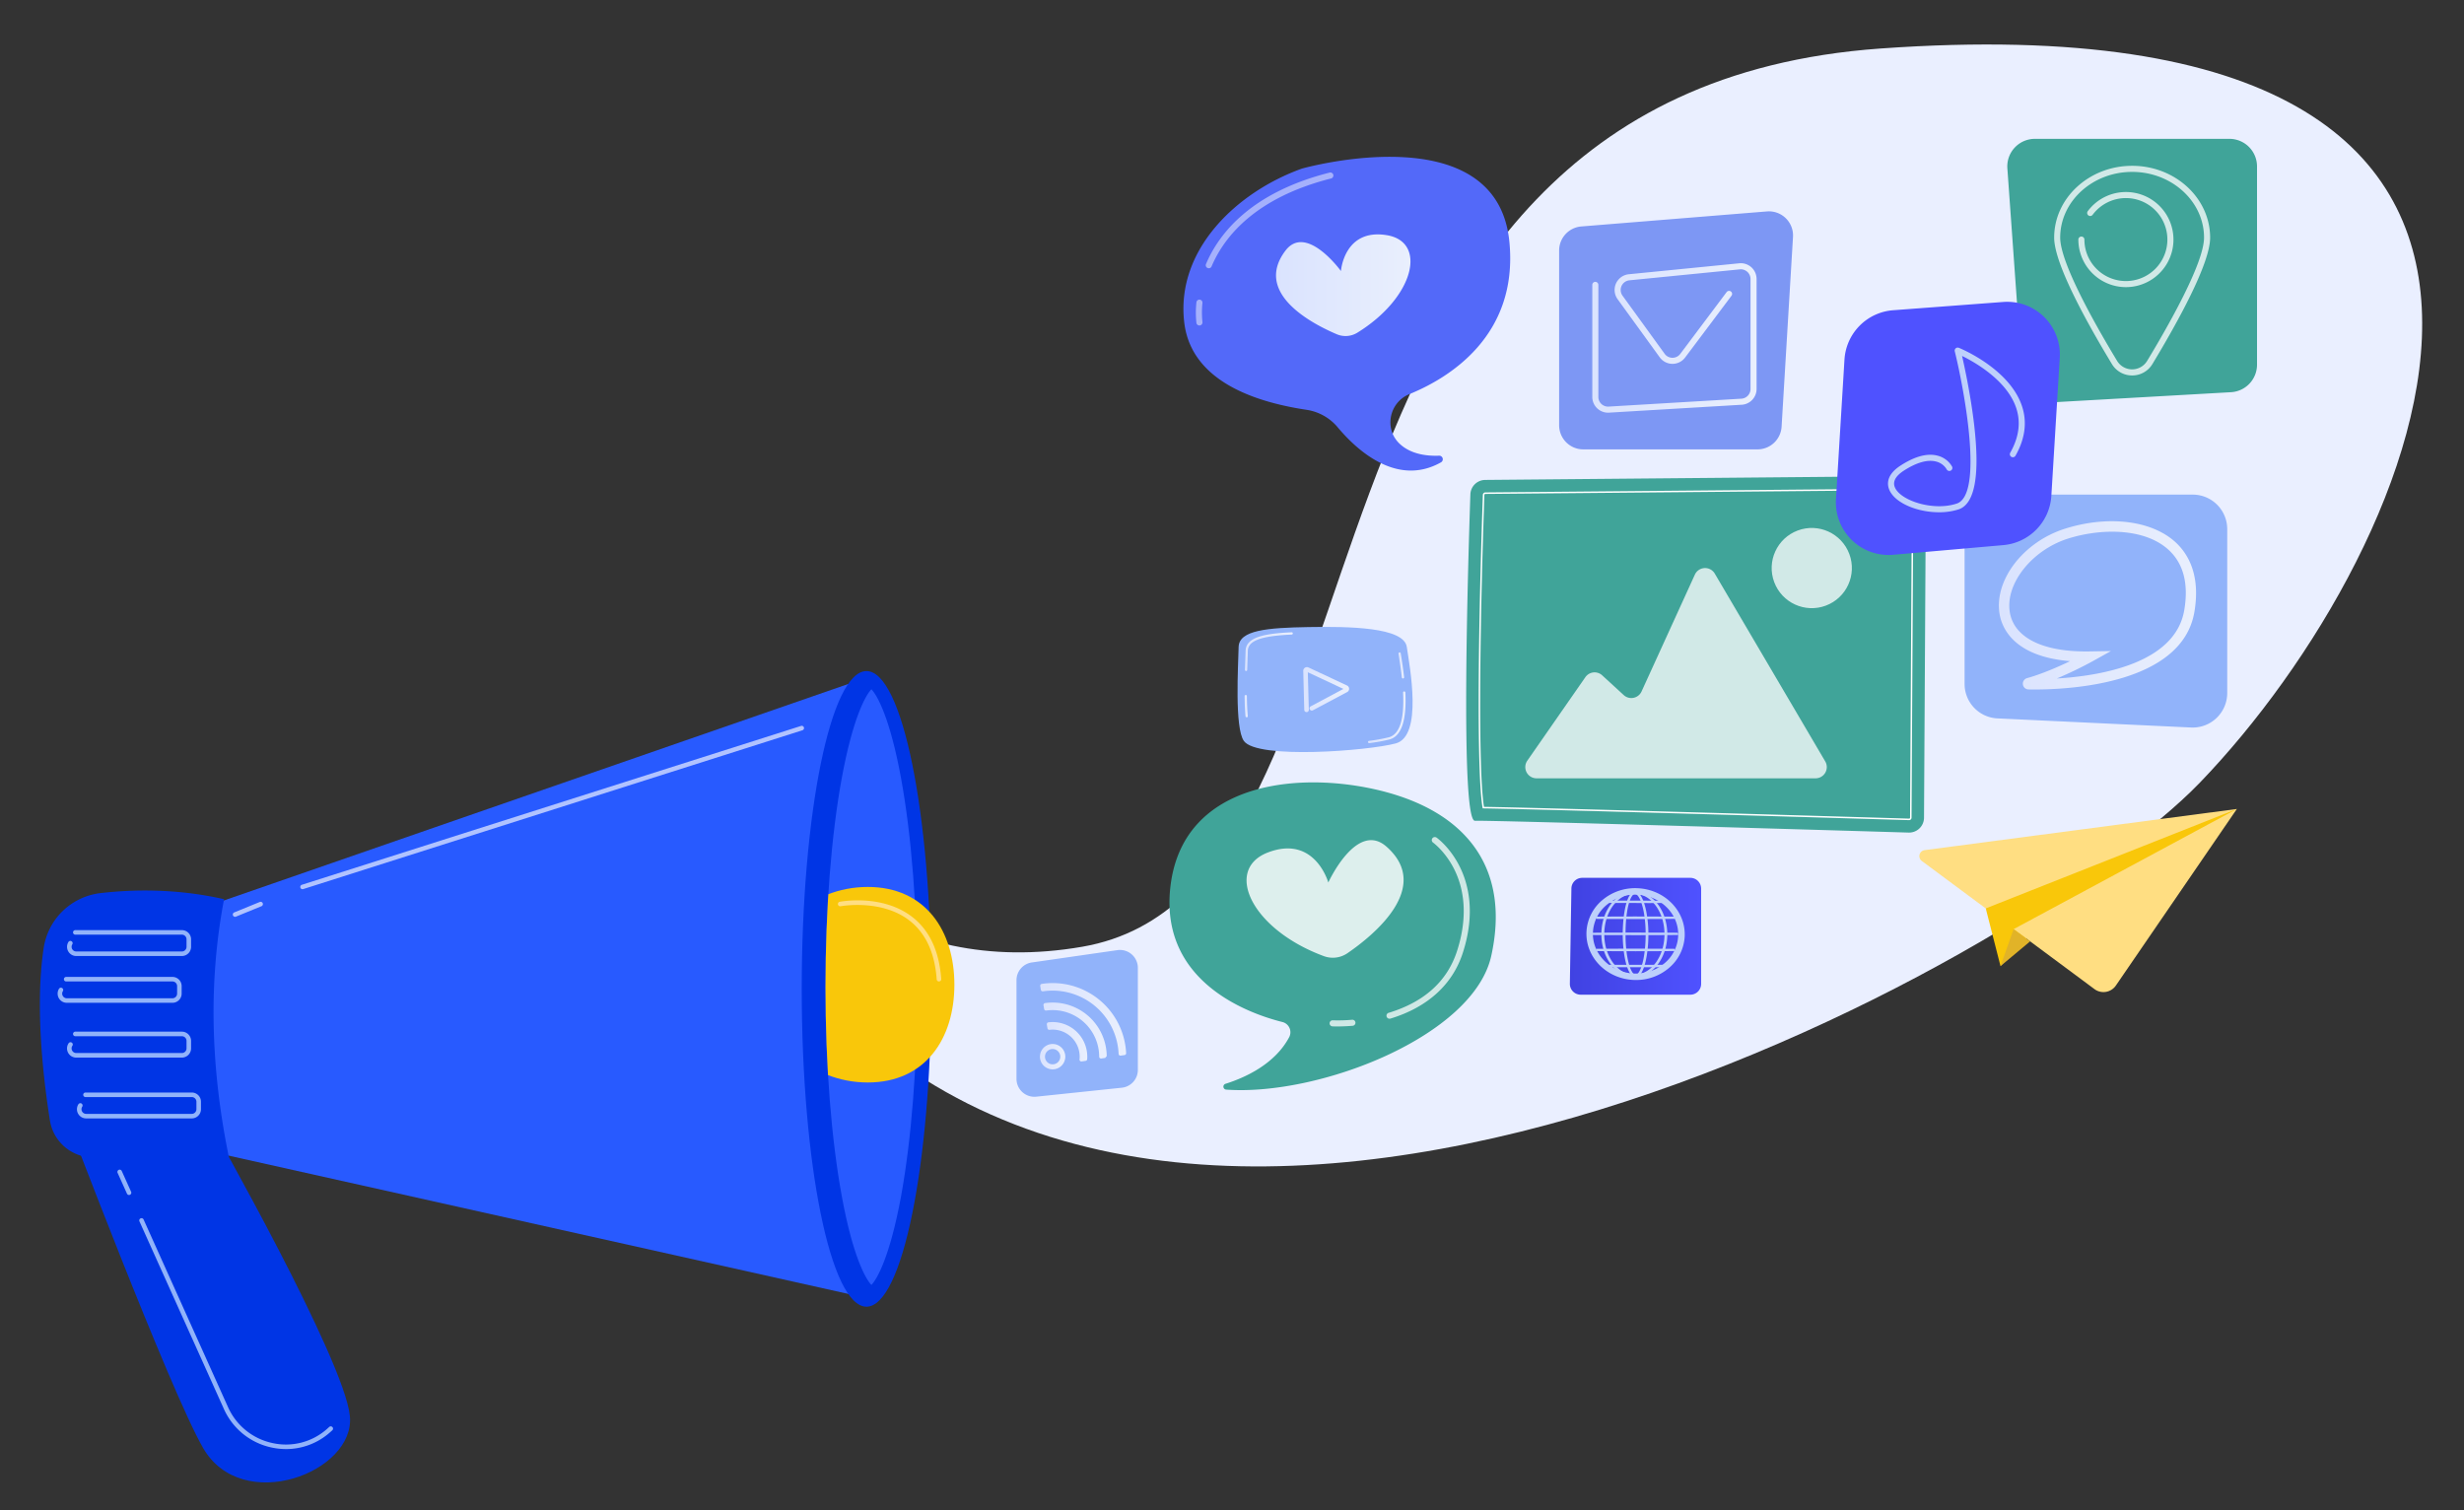 <svg xmlns="http://www.w3.org/2000/svg" xmlns:xlink="http://www.w3.org/1999/xlink" id="Illustration" viewBox="0 0 2475 1517"><rect x="0" y="0" width="2475" height="1517" fill="#333333" stroke="none"/><defs><style>.cls-1{fill:none;}.cls-2{fill:#eaefff;}.cls-3{fill:#40a499;}.cls-14,.cls-15,.cls-31,.cls-4,.cls-5{fill:#fff;}.cls-5{opacity:0.76;}.cls-6{fill:#91b3fa;}.cls-7{fill:url(#linear-gradient);}.cls-8{fill:url(#linear-gradient-2);}.cls-9{fill:url(#linear-gradient-3);}.cls-10{fill:url(#linear-gradient-4);}.cls-11{fill:url(#linear-gradient-5);}.cls-12{fill:#5369f9;}.cls-13{fill:url(#linear-gradient-6);}.cls-14{opacity:0.48;}.cls-15{opacity:0.75;}.cls-16{opacity:0.82;}.cls-17{fill:url(#linear-gradient-7);}.cls-18{fill:url(#linear-gradient-8);}.cls-19{fill:#bdd0fb;}.cls-20{fill:url(#linear-gradient-9);}.cls-21{fill:#7d97f4;}.cls-22{fill:url(#linear-gradient-10);}.cls-23{fill:url(#linear-gradient-11);}.cls-24{fill:url(#linear-gradient-12);}.cls-25{fill:url(#linear-gradient-13);}.cls-26{fill:url(#linear-gradient-14);}.cls-27{fill:#0035e5;}.cls-28{fill:#285aff;}.cls-29{clip-path:url(#clip-path);}.cls-30{fill:#f9c70a;}.cls-31{opacity:0.64;}.cls-32{fill:#ffde82;}.cls-33{fill:#e1b328;}</style><linearGradient id="linear-gradient" x1="1404.67" y1="668.37" x2="1410.36" y2="668.37" gradientUnits="userSpaceOnUse"><stop offset="0" stop-color="#dae3fe"></stop><stop offset="1" stop-color="#e9effd"></stop></linearGradient><linearGradient id="linear-gradient-2" x1="1374.06" y1="720.45" x2="1411.86" y2="720.45" xlink:href="#linear-gradient"></linearGradient><linearGradient id="linear-gradient-3" x1="1250.15" y1="709.15" x2="1253.34" y2="709.15" xlink:href="#linear-gradient"></linearGradient><linearGradient id="linear-gradient-4" x1="1250.48" y1="654.58" x2="1298.45" y2="654.58" xlink:href="#linear-gradient"></linearGradient><linearGradient id="linear-gradient-5" x1="1309.02" y1="692.66" x2="1355.08" y2="692.66" xlink:href="#linear-gradient"></linearGradient><linearGradient id="linear-gradient-6" x1="1281.72" y1="286.48" x2="1416.76" y2="286.48" xlink:href="#linear-gradient"></linearGradient><linearGradient id="linear-gradient-7" x1="2007.82" y1="608.04" x2="2205.88" y2="608.04" xlink:href="#linear-gradient"></linearGradient><linearGradient id="linear-gradient-8" x1="2013.7" y1="56.29" x2="1987.32" y2="228.81" gradientUnits="userSpaceOnUse"><stop offset="0" stop-color="#4042e2"></stop><stop offset="1" stop-color="#4f52ff"></stop></linearGradient><linearGradient id="linear-gradient-9" x1="1576.87" y1="940.41" x2="1708.74" y2="940.41" xlink:href="#linear-gradient-8"></linearGradient><linearGradient id="linear-gradient-10" x1="1599.4" y1="339.46" x2="1764.42" y2="339.46" xlink:href="#linear-gradient"></linearGradient><linearGradient id="linear-gradient-11" x1="1044.59" y1="1061.35" x2="1070.06" y2="1061.35" xlink:href="#linear-gradient"></linearGradient><linearGradient id="linear-gradient-12" x1="1051.4" y1="1046.38" x2="1092.08" y2="1046.38" xlink:href="#linear-gradient"></linearGradient><linearGradient id="linear-gradient-13" x1="1048.11" y1="1035.11" x2="1111.67" y2="1035.11" xlink:href="#linear-gradient"></linearGradient><linearGradient id="linear-gradient-14" x1="1044.83" y1="1023.86" x2="1131.16" y2="1023.86" xlink:href="#linear-gradient"></linearGradient><clipPath id="clip-path"><path class="cls-1" d="M875.29,1290.63c-5.88-6-18.69-29.05-29.66-88.68-10.62-57.64-16.46-132.4-16.46-210.5S835,838.59,845.63,781c11-59.64,23.78-82.7,29.66-88.68,5.88,6,18.68,29,29.66,88.68,10.61,57.64,94.34,132.39,94.34,210.5S915.56,1144.31,905,1202C894,1261.58,881.17,1284.65,875.29,1290.63Z"></path></clipPath></defs><path class="cls-2" d="M798.66,967.41c-29-36.12,15-85.11,54.1-60.29,61.45,39,138.7,60.4,234.52,43.78,334.34-58,167.16-856.87,801.59-902.18,797.51-56.95,545.39,504.44,320.83,737.37C2034.14,968.2,1178.56,1440.3,798.66,967.41Z"></path><path class="cls-3" d="M1491.83,482.05l427.49-3.83a15,15,0,0,1,15.16,15.11l-1.87,328a15,15,0,0,1-15.45,14.93c-77.3-2.31-420.46-12.47-435.6-11.84-15,.63-6.84-262.89-4.61-327.91A15,15,0,0,1,1491.83,482.05Z"></path><path class="cls-4" d="M1917.61,823.77h-.08c-61.47-1.83-371-11-427.59-11.82h-.63l-.11-.62c-5.35-30.21-5.25-153.6.28-314.34a2.48,2.48,0,0,1,2.47-2.39l427.49-3.84a2.51,2.51,0,0,1,2.51,2.51l-1.87,328A2.49,2.49,0,0,1,1917.61,823.77Zm-427-13.33c58.25.85,365.73,10,427,11.81h.06a.94.94,0,0,0,.91-1l1.88-328a.91.91,0,0,0-.29-.69.93.93,0,0,0-.7-.28L1492,496.11a1,1,0,0,0-1,.92C1485.52,656.6,1485.36,779.28,1490.6,810.44Z"></path><path class="cls-5" d="M1543.42,781.76h280.24a11.28,11.28,0,0,0,9.72-17l-110.94-188.6a11.28,11.28,0,0,0-20,1l-53.56,117.38a11.3,11.3,0,0,1-17.89,3.63l-21.67-19.87a11.28,11.28,0,0,0-16.88,1.88L1534.16,764A11.28,11.28,0,0,0,1543.42,781.76Z"></path><circle class="cls-5" cx="1819.85" cy="570.47" r="40.28" transform="translate(-84.49 674.22) rotate(-20.52)"></circle><path class="cls-6" d="M1244.15,649.84c-.45,19.31-4.13,81.17,5.27,94.4,13.31,18.73,125.21,9.86,152.57,2.46s14-76.9,11.1-96.86-58.27-20.71-99-20S1244.54,632.83,1244.15,649.84Z"></path><path class="cls-7" d="M1409.21,681.47a1.14,1.14,0,0,1-1.13-1c-.95-8.35-2.15-16-3-21.6l-.35-2.28a1.14,1.14,0,1,1,2.26-.35l.36,2.27c.89,5.61,2.1,13.3,3,21.7a1.15,1.15,0,0,1-1,1.27Z"></path><path class="cls-8" d="M1375.21,746.43a1.15,1.15,0,0,1-.15-2.28,171.63,171.63,0,0,0,20-3.61c10.82-2.92,15.62-18,14.28-44.87a1.16,1.16,0,0,1,1.09-1.21,1.18,1.18,0,0,1,1.2,1.09c1.41,28.08-4,44-16,47.21a174.51,174.51,0,0,1-20.31,3.66Z"></path><path class="cls-9" d="M1252.19,720.45a1.15,1.15,0,0,1-1.14-1c-.51-5.67-.82-12.53-.9-20.39a1.15,1.15,0,0,1,2.29,0c.09,7.8.39,14.6.9,20.21a1.15,1.15,0,0,1-1,1.25Z"></path><path class="cls-10" d="M1251.63,674h0a1.14,1.14,0,0,1-1.11-1.18c.11-3.72.24-7.2.34-10.3.13-3.47.23-6.45.29-8.76.32-13.75,18.67-17.41,46.14-18.68a1.15,1.15,0,1,1,.11,2.29c-31,1.43-43.72,6.2-44,16.44-.05,2.32-.16,5.31-.28,8.79-.11,3.1-.23,6.57-.34,10.29A1.15,1.15,0,0,1,1251.63,674Z"></path><path class="cls-11" d="M1312.37,715.25a2.31,2.31,0,0,1-2.3-2.24l-1-39.14a3.69,3.69,0,0,1,5.26-3.45L1353,688.51a3.7,3.7,0,0,1,.18,6.61L1319,713.31a2.29,2.29,0,1,1-2.15-4l32.55-17.35-35.74-16.72,1,37.7a2.29,2.29,0,0,1-2.23,2.36Z"></path><path class="cls-12" d="M1307.7,169.35c-64.4,23.06-126.87,80.8-118.17,154.51,7.4,62.68,79.32,81.19,123,87.79a50.44,50.44,0,0,1,31.13,17.53c18.9,22.59,59.38,60.24,103.81,35.18a3.57,3.57,0,0,0-1.93-6.65c-11.81.47-28.57-1.23-40-12.33-15.54-15.12-9.91-41.34,10.17-49.51,38-15.46,109.7-57.55,100.42-152.94C1503.54,113.93,1307.7,169.35,1307.7,169.35Z"></path><path class="cls-13" d="M1346.92,272.23s3.17-43.13,46.16-36c40.73,6.75,27.69,62.48-29.69,97.94a22.55,22.55,0,0,1-20.66,1.55c-25.19-10.72-83.87-41.4-51.51-84C1312.13,224.2,1346.92,272.23,1346.92,272.23Z"></path><path class="cls-14" d="M1214.19,269.44a3,3,0,0,1-1.19-.25,3,3,0,0,1-1.61-4c13.11-30.85,45.29-71.83,124.16-91.84a3,3,0,1,1,1.5,5.9C1260.6,198.66,1229.57,238,1217,267.58A3,3,0,0,1,1214.19,269.44Z"></path><path class="cls-14" d="M1204.75,326.91a3,3,0,0,1-3-2.61,95.67,95.67,0,0,1,0-20.59,3,3,0,0,1,6.06.56,92,92,0,0,0,0,19.16,3.05,3.05,0,0,1-2.57,3.45Z"></path><path class="cls-3" d="M1231.1,1088.55c18.69-5.88,49.34-19.34,63.89-46.89a10.59,10.59,0,0,0-6.9-15.13c-32.82-8.23-121-39.08-112.88-131.79,10-113.69,137.51-121.27,218.89-98.66S1516.75,874.5,1497.94,960c-17.73,80.64-172.67,141.08-266.11,134.45A3,3,0,0,1,1231.1,1088.55Z"></path><path class="cls-15" d="M1343.41,1031c-3.08,0-4.87-.09-5-.1a3,3,0,1,1,.34-6.08,157.35,157.35,0,0,0,19.45-.55,3,3,0,1,1,.51,6.06C1352.24,1030.83,1347,1031,1343.41,1031Z"></path><path class="cls-15" d="M1396.15,1023.19a3,3,0,0,1-.89-6c35.44-10.88,58.38-31.62,68.18-61.65,10-30.59,9-59.16-2.8-82.61-8.94-17.76-21.05-26.52-21.17-26.61a3,3,0,0,1,3.52-5c.54.38,13.29,9.55,22.94,28.53,8.85,17.42,16.61,46.75,3.3,87.55-10.31,31.57-35.27,54.25-72.18,65.58A3.11,3.11,0,0,1,1396.15,1023.19Z"></path><g class="cls-16"><path class="cls-4" d="M1334.24,886.41s-13.48-48.15-60.57-30.22c-44.6,17-17.06,77.15,56.1,104.18a26,26,0,0,0,23.76-3c26.1-17.91,85.57-66.13,39.12-107C1362.66,824,1334.24,886.41,1334.24,886.41Z"></path></g><path class="cls-3" d="M2241,393.93l-180.48,10.24a27.7,27.7,0,0,1-29.19-25.66l-15-209.37a27.69,27.69,0,0,1,27.62-29.68H2239.4a27.7,27.7,0,0,1,27.7,27.69V366.28A27.69,27.69,0,0,1,2241,393.93Z"></path><path class="cls-5" d="M2141.64,377.11a23.53,23.53,0,0,1-20.3-11.45c-26.48-43.73-58-101.26-58-127,0-39.77,35.14-72.12,78.34-72.12S2220,198.92,2220,238.69c0,25.7-31.56,83.24-58,127A23.56,23.56,0,0,1,2141.64,377.11Zm0-204.45c-39.84,0-72.25,29.62-72.25,66,0,25.59,35.81,88.56,57.16,123.82a17.63,17.63,0,0,0,30.18,0c21.34-35.26,57.15-98.24,57.15-123.82C2213.88,202.28,2181.47,172.66,2141.64,172.66Z"></path><path class="cls-5" d="M2135.4,288.41a47.82,47.82,0,0,1-47.76-47.77,3,3,0,1,1,6.08,0,41.67,41.67,0,1,0,8.25-24.9,3,3,0,1,1-4.88-3.64,47.77,47.77,0,1,1,38.31,76.31Z"></path><path class="cls-6" d="M1973.36,531.42V687a34.61,34.61,0,0,0,33,34.57l194.56,9.15a34.63,34.63,0,0,0,36.24-34.58V531.42a34.61,34.61,0,0,0-34.62-34.61H2008A34.61,34.61,0,0,0,1973.36,531.42Z"></path><path class="cls-17" d="M2043.84,692.55c-2.51,0-4.64,0-6.32-.06a5.78,5.78,0,0,1-1.41-11.35h0c14.94-4.19,31.22-11.3,43.22-17.07-57.21-4.66-68.64-34-70.84-47.48-5.57-33.9,23.85-72.25,65.57-85.5,42.58-13.51,85.72-8.64,109.91,12.41,12.85,11.18,26.79,32.6,20.22,71.15C2191.9,686.77,2079.43,692.55,2043.84,692.55Zm-4.91-1.42Zm-1.19-9h0Zm82.65-28.21L2102.27,664A398.47,398.47,0,0,1,2066,681.5c44.17-2.66,118.89-15.14,128-68.59,4.63-27.13-1-47.85-16.8-61.58-24.47-21.3-67.82-20.53-99.95-10.34-36.38,11.55-63.15,45.39-58.47,73.91,4.25,25.89,33.73,40.37,80.91,39.38Z"></path><path class="cls-18" d="M2012.31,547.52l-110.68,9.71a52.93,52.93,0,0,1-57.46-55.94l8.54-140.12a52.94,52.94,0,0,1,48.86-49.56l110.6-8.31a52.92,52.92,0,0,1,56.79,56L2060.51,498A52.93,52.93,0,0,1,2012.31,547.52Z"></path><path class="cls-19" d="M1947.61,514.53c-21.16,0-43.32-8.81-49.54-21.82-2.47-5.16-4.29-15.32,11.26-25.28,14.4-9.24,26.9-12.49,37.17-9.67a23.3,23.3,0,0,1,14.28,10.86,3,3,0,0,1-5.44,2.75,17.12,17.12,0,0,0-10.59-7.77c-8.39-2.24-19.51.85-32.14,8.95-8.85,5.68-11.9,11.58-9,17.54,6.27,13.1,38.63,23.46,61.89,15.7,27-9,7.73-113.43-2-152.9a3.05,3.05,0,0,1,4.11-3.55c2,.83,50.26,20.78,63.14,57.82,5.66,16.26,3.55,33.28-6.25,50.57a3,3,0,1,1-5.29-3c8.89-15.7,10.84-31,5.79-45.56-9.49-27.33-41.25-45.31-54.16-51.65,2.72,12,8.65,39.73,12,68.09,6.1,51.59.91,80.51-15.43,86A63,63,0,0,1,1947.61,514.53Z"></path><path class="cls-20" d="M1578.42,892.39l-1.55,95.7a10.86,10.86,0,0,0,10.85,11H1697.9a10.84,10.84,0,0,0,10.84-10.85V892.57a10.84,10.84,0,0,0-10.84-10.85H1589.27A10.85,10.85,0,0,0,1578.42,892.39Z"></path><path class="cls-19" d="M1643.23,984.34c-.79,0-1.58,0-2.37-.05-27.19-1.2-48.41-22.85-47.3-48.26a44.36,44.36,0,0,1,16-32,50.89,50.89,0,0,1,35.37-11.88c27.19,1.2,48.4,22.85,47.29,48.26h0a44.36,44.36,0,0,1-16,32A50.65,50.65,0,0,1,1643.23,984.34Zm-.72-85.77A44.15,44.15,0,0,0,1613.74,909a37.89,37.89,0,0,0-13.68,27.36c-1,21.83,17.48,40.43,41.08,41.47A44.38,44.38,0,0,0,1672,967.45a37.92,37.92,0,0,0,13.67-27.36c1-21.83-17.47-40.43-41.08-41.47C1643.9,898.59,1643.21,898.57,1642.51,898.57Z"></path><path class="cls-19" d="M1654.65,938.41a129.73,129.73,0,0,1-1.86,22.6c-.33,1.86-.72,3.71-1.19,5.55a52.24,52.24,0,0,1-1.66,5.43,25.2,25.2,0,0,1-2.48,5.12,10.14,10.14,0,0,1-1.86,2.18,5.15,5.15,0,0,1-1.21.79,3.62,3.62,0,0,1-2.86.07,4.94,4.94,0,0,1-1.25-.75,9.69,9.69,0,0,1-1.9-2.14,25.16,25.16,0,0,1-2.51-5.1,52.36,52.36,0,0,1-1.68-5.43c-.47-1.83-.87-3.69-1.2-5.55-.68-3.72-1.14-7.48-1.45-11.25s-.47-7.56-.49-11.34c0-1.89,0-3.78.11-5.67s.18-3.78.32-5.67c.27-3.77.69-7.53,1.31-11.27.31-1.86.67-3.72,1.11-5.56a52.26,52.26,0,0,1,1.57-5.46c.32-.89.66-1.77,1.06-2.63a18.37,18.37,0,0,1,1.35-2.51,9.32,9.32,0,0,1,1.86-2.15,4.53,4.53,0,0,1,1.23-.74,3.57,3.57,0,0,1,1.41-.26,4,4,0,0,1,1.4.33,5.61,5.61,0,0,1,1.21.76,10.61,10.61,0,0,1,1.9,2.12,26,26,0,0,1,2.61,5,50.73,50.73,0,0,1,1.78,5.39q.75,2.73,1.3,5.52A118.7,118.7,0,0,1,1654.65,938.41Zm-.56,0c0-3.77-.13-7.53-.45-11.29a108.22,108.22,0,0,0-1.46-11.2c-.35-1.85-.75-3.69-1.23-5.51a53.41,53.41,0,0,0-1.72-5.38,25.1,25.1,0,0,0-2.52-5,10.55,10.55,0,0,0-1.84-2.1,5.44,5.44,0,0,0-1.16-.74,3.43,3.43,0,0,0-1.33-.33,3.48,3.48,0,0,0-1.35.25,4.77,4.77,0,0,0-1.17.73,9,9,0,0,0-1.79,2.13,19.57,19.57,0,0,0-1.31,2.48c-.38.86-.71,1.74-1,2.63a53.35,53.35,0,0,0-1.5,5.44c-.42,1.83-.76,3.69-1,5.55-.57,3.72-1,7.48-1.18,11.24s-.32,7.53-.32,11.3.12,7.54.4,11.29.71,7.51,1.35,11.22c.33,1.85.7,3.7,1.16,5.53a50.61,50.61,0,0,0,1.62,5.39,24.51,24.51,0,0,0,2.44,5.05,9.34,9.34,0,0,0,1.82,2.09,4.47,4.47,0,0,0,1.16.71,3.33,3.33,0,0,0,1.32.25,3.28,3.28,0,0,0,1.3-.32,5,5,0,0,0,1.14-.75,9.88,9.88,0,0,0,1.78-2.13,25.23,25.23,0,0,0,2.4-5.06,53.35,53.35,0,0,0,1.61-5.41c.44-1.82.82-3.67,1.14-5.53.64-3.71,1.06-7.46,1.34-11.21S1654.09,942.18,1654.09,938.41Z"></path><path class="cls-19" d="M1642.86,981.52a4.62,4.62,0,0,1-1.74-.35,5.73,5.73,0,0,1-1.52-.9,10.55,10.55,0,0,1-2.13-2.39,25.93,25.93,0,0,1-2.63-5.33,53.28,53.28,0,0,1-1.72-5.55c-.45-1.76-.85-3.6-1.22-5.62-.64-3.57-1.12-7.29-1.46-11.36-.3-3.71-.47-7.55-.48-11.43,0-2,0-4,.11-5.71.07-1.92.17-3.84.31-5.71.3-4.1.74-7.81,1.33-11.37.33-2,.7-3.87,1.12-5.64a53.8,53.8,0,0,1,1.61-5.56,29.26,29.26,0,0,1,1.09-2.73,20.91,20.91,0,0,1,1.43-2.65,10.16,10.16,0,0,1,2.09-2.41,5.73,5.73,0,0,1,1.51-.91,4.6,4.6,0,0,1,1.86-.33,4.87,4.87,0,0,1,1.8.42,6.45,6.45,0,0,1,1.46.92,11.13,11.13,0,0,1,2.11,2.34,26.39,26.39,0,0,1,2.72,5.26,50.8,50.8,0,0,1,1.83,5.51c.49,1.78.92,3.61,1.31,5.61a119,119,0,0,1,2.1,22.78h0a129.71,129.71,0,0,1-1.88,22.79c-.36,2-.75,3.86-1.2,5.63a54.22,54.22,0,0,1-1.7,5.55,26.89,26.89,0,0,1-2.59,5.34,11,11,0,0,1-2.07,2.41,6.54,6.54,0,0,1-1.47,1,4.68,4.68,0,0,1-1.86.44Zm-.58-83.58a2.24,2.24,0,0,0-.83.17,3.53,3.53,0,0,0-.89.56,7.87,7.87,0,0,0-1.57,1.87,18.73,18.73,0,0,0-1.23,2.34c-.34.76-.66,1.59-1,2.54a52.45,52.45,0,0,0-1.47,5.32c-.39,1.72-.73,3.51-1,5.48-.54,3.48-.92,7.13-1.18,11.14-.21,3.43-.32,7.1-.31,11.23,0,3.81.12,7.58.39,11.21.3,4,.74,7.62,1.35,11.11.34,2,.71,3.73,1.13,5.45a51,51,0,0,0,1.59,5.28,23.36,23.36,0,0,0,2.32,4.82,8.15,8.15,0,0,0,1.6,1.84,3.61,3.61,0,0,0,.88.55,2.53,2.53,0,0,0,.87.17,2.24,2.24,0,0,0,.88-.22,4.1,4.1,0,0,0,.88-.59,8.51,8.51,0,0,0,1.58-1.89,24.46,24.46,0,0,0,2.29-4.84,52.14,52.14,0,0,0,1.57-5.29c.42-1.71.79-3.49,1.12-5.45.6-3.46,1-7.09,1.34-11.11.28-3.63.42-7.4.41-11.22h0c0-3.8-.14-7.57-.44-11.2a108.35,108.35,0,0,0-1.45-11.09c-.36-1.93-.76-3.71-1.22-5.43a48.22,48.22,0,0,0-1.67-5.26,24.55,24.55,0,0,0-2.41-4.8,9.2,9.2,0,0,0-1.63-1.87,4.57,4.57,0,0,0-.92-.59,2.44,2.44,0,0,0-.9-.23Z"></path><path class="cls-19" d="M1673.65,938.41a55.46,55.46,0,0,1-1.94,14.44,46.92,46.92,0,0,1-6,13.24,38.36,38.36,0,0,1-4.6,5.65,31.92,31.92,0,0,1-5.66,4.57,26.68,26.68,0,0,1-6.6,3,24.48,24.48,0,0,1-14.35,0,26.91,26.91,0,0,1-6.61-3,32.23,32.23,0,0,1-5.66-4.56,38.43,38.43,0,0,1-4.61-5.65,46.72,46.72,0,0,1-6-13.25,52.83,52.83,0,0,1-1.46-7.16,54.47,54.47,0,0,1,0-14.58,52.71,52.71,0,0,1,1.47-7.15,46.57,46.57,0,0,1,6-13.24,37.83,37.83,0,0,1,4.61-5.64,31.43,31.43,0,0,1,5.66-4.56,27.36,27.36,0,0,1,6.6-3,24.42,24.42,0,0,1,14.33,0,27.36,27.36,0,0,1,6.6,3,32.16,32.16,0,0,1,5.65,4.56,37.73,37.73,0,0,1,4.6,5.65,46.48,46.48,0,0,1,6,13.23A55.34,55.34,0,0,1,1673.65,938.41Zm-.64,0a54.25,54.25,0,0,0-1.87-14.28,46.25,46.25,0,0,0-5.82-13.15,38.12,38.12,0,0,0-4.49-5.63,31.74,31.74,0,0,0-5.56-4.58,27,27,0,0,0-6.52-3,23.74,23.74,0,0,0-14.19,0,27.13,27.13,0,0,0-6.51,3,32,32,0,0,0-5.55,4.58A38.14,38.14,0,0,0,1618,911a46.32,46.32,0,0,0-5.81,13.14,53.08,53.08,0,0,0-1.4,7.08,54.73,54.73,0,0,0,0,14.39,53.25,53.25,0,0,0,1.4,7.07,46.19,46.19,0,0,0,5.82,13.14,37.33,37.33,0,0,0,4.48,5.62,31.18,31.18,0,0,0,5.55,4.57,26.41,26.41,0,0,0,6.51,3,24.27,24.27,0,0,0,7.08,1.09,24.6,24.6,0,0,0,7.08-1.08,26.75,26.75,0,0,0,6.51-3,31.19,31.19,0,0,0,5.56-4.56,38.12,38.12,0,0,0,4.49-5.63,46.09,46.09,0,0,0,5.83-13.14A54.57,54.57,0,0,0,1673,938.41Z"></path><path class="cls-19" d="M1641.66,981.52a25.91,25.91,0,0,1-7.5-1.12,28.3,28.3,0,0,1-6.87-3.14,33.76,33.76,0,0,1-5.86-4.73,39.44,39.44,0,0,1-4.74-5.81,47.64,47.64,0,0,1-6.18-13.56,53.79,53.79,0,0,1-1.49-7.31,58.93,58.93,0,0,1-.5-7.43A56.91,56.91,0,0,1,1609,931a53.79,53.79,0,0,1,1.49-7.31,47.94,47.94,0,0,1,6.19-13.56,39.24,39.24,0,0,1,4.74-5.8,33.23,33.23,0,0,1,5.86-4.72,28.33,28.33,0,0,1,6.87-3.13,25.54,25.54,0,0,1,15,0,28.65,28.65,0,0,1,6.86,3.14,34,34,0,0,1,5.85,4.72,38.65,38.65,0,0,1,4.73,5.81,47.29,47.29,0,0,1,6.17,13.55,56.14,56.14,0,0,1,2,14.73h0a56.25,56.25,0,0,1-2,14.73,47.39,47.39,0,0,1-6.16,13.55,39.48,39.48,0,0,1-4.73,5.82,33.69,33.69,0,0,1-5.85,4.73,28.72,28.72,0,0,1-6.87,3.15A25.8,25.8,0,0,1,1641.66,981.52Zm0-83.75a23.47,23.47,0,0,0-6.77,1,25.19,25.19,0,0,0-6.24,2.91,29.74,29.74,0,0,0-5.35,4.41,36.94,36.94,0,0,0-4.35,5.47,45.08,45.08,0,0,0-5.67,12.83,50.89,50.89,0,0,0-1.37,6.93,53.75,53.75,0,0,0,0,14.11,51,51,0,0,0,1.37,6.92,44.63,44.63,0,0,0,5.68,12.82,35.72,35.72,0,0,0,4.35,5.46,29.74,29.74,0,0,0,5.35,4.41,25.54,25.54,0,0,0,6.24,2.9,22.49,22.49,0,0,0,13.52,0,25.57,25.57,0,0,0,6.25-2.89,30.38,30.38,0,0,0,5.35-4.4,36.91,36.91,0,0,0,4.36-5.46,45.28,45.28,0,0,0,5.7-12.83,53.55,53.55,0,0,0,1.84-14,54.09,54.09,0,0,0-1.83-14,45.14,45.14,0,0,0-5.69-12.83,36,36,0,0,0-4.36-5.47,30.74,30.74,0,0,0-5.36-4.42,25.78,25.78,0,0,0-6.25-2.9A23.71,23.71,0,0,0,1641.65,897.77Z"></path><path class="cls-19" d="M1604.32,921.79l9.61-.08,9.61,0,19.22,0,19.21,0,9.61.05,9.61.09s0,0,0,0,0,0,0,0l-9.61.09-9.61,0-19.21,0-19.22,0-9.61,0-9.61-.07,0,0C1604.28,921.81,1604.3,921.79,1604.32,921.79Z"></path><polygon class="cls-19" points="1642.76 923.13 1613.92 923.06 1603.86 922.97 1603.18 922.3 1603.18 921.81 1603.21 920.73 1604.31 920.69 1623.53 920.57 1642.75 920.53 1671.59 920.62 1682.29 920.71 1682.32 922.93 1681.19 922.96 1661.98 923.1 1642.76 923.13"></polygon><path class="cls-19" d="M1615.47,905.64c2.27,0,4.55-.06,6.82-.08l6.82,0c2.28,0,4.55,0,6.82,0h6.83l13.64,0,6.82,0c2.28,0,4.55.05,6.82.09h0s0,.05,0,.05l-6.82.08-6.82.05-13.64,0-6.83,0c-2.27,0-4.54,0-6.82,0l-6.82,0c-2.27,0-4.55,0-6.82-.08a0,0,0,1,1,0-.08Z"></path><path class="cls-19" d="M1642.76,907l-8.6,0c-1.68,0-3.37,0-5.06,0l-9.09-.06-4.56-.06-1.08,0,0-2.23,1.12,0,4.41,0,9.25-.07,4.8,0h8.84l23,.11,4.35.06,1.12,0,0,2.21-1.09,0-4.53.06-9.1.07Z"></path><path class="cls-19" d="M1601,938l10.44-.08,10.45,0,20.89,0,20.88,0,10.45,0,10.44.08a0,0,0,0,1,0,0s0,0,0,0l-10.44.08-10.45,0-20.88,0-20.89,0-10.45,0L1601,938a0,0,0,0,1,0-.08Z"></path><polygon class="cls-19" points="1642.76 939.29 1611.42 939.21 1599.88 939.13 1599.84 936.89 1600.97 936.85 1621.86 936.72 1642.76 936.69 1674.09 936.77 1685 936.86 1685.66 937.54 1685.62 939.09 1684.53 939.12 1663.65 939.25 1642.76 939.29"></polygon><path class="cls-19" d="M1604.32,954.1l9.61-.07,9.61,0,19.22,0,19.21,0,9.61,0,9.61.09h0s0,0,0,0l-9.61.09-9.61,0-19.21,0-19.22,0-9.61,0-9.61-.08a0,0,0,0,1,0,0A0,0,0,0,1,1604.32,954.1Z"></path><polygon class="cls-19" points="1642.76 955.45 1613.92 955.37 1603.86 955.29 1603.18 954.61 1603.18 954.12 1603.21 953.04 1604.31 953 1623.53 952.88 1642.75 952.84 1671.59 952.93 1682.29 953.02 1682.32 955.25 1681.19 955.28 1661.98 955.41 1642.76 955.45"></polygon><path class="cls-19" d="M1671.42,970.45h-54.58a.15.15,0,0,1,0-.3h54.58a.15.15,0,1,1,0,.3Z"></path><path class="cls-19" d="M1671.42,971.55h-54.58a1.25,1.25,0,0,1,0-2.5h54.58a1.25,1.25,0,0,1,0,2.5Z"></path><path class="cls-21" d="M1765.33,451.36h-175a24.24,24.24,0,0,1-24.24-24.24V251.62a24.24,24.24,0,0,1,22.29-24.16l186.49-15.1A24.24,24.24,0,0,1,1801,238l-11.45,190.6A24.24,24.24,0,0,1,1765.33,451.36Z"></path><path class="cls-22" d="M1615.21,414.5a15.84,15.84,0,0,1-15.81-15.83V286.14a3,3,0,0,1,6.09,0V398.67a9.73,9.73,0,0,0,10.33,9.72l133.34-7.94a9.76,9.76,0,0,0,9.17-9.73V280.25a9.75,9.75,0,0,0-10.71-9.7l-110.92,11a9.76,9.76,0,0,0-6.94,15.42l42.31,58.39a9.68,9.68,0,0,0,7.81,4h.09a9.66,9.66,0,0,0,7.79-3.9l46.6-62.09a3,3,0,1,1,4.87,3.66l-46.6,62.09a15.83,15.83,0,0,1-25.49-.22l-42.31-58.38a15.84,15.84,0,0,1,11.27-25.06l110.92-11a15.84,15.84,0,0,1,17.4,15.76V390.72a15.86,15.86,0,0,1-14.9,15.81l-133.34,7.94Z"></path><path class="cls-6" d="M1126.82,1092.53l-85.91,9a18,18,0,0,1-19.88-17.89V984.52a18,18,0,0,1,15.43-17.81l85.91-12.37a18,18,0,0,1,20.57,17.81v102.49A18,18,0,0,1,1126.82,1092.53Z"></path><path class="cls-23" d="M1057.33,1074.09a12.74,12.74,0,1,1,12.73-12.74A12.75,12.75,0,0,1,1057.33,1074.09Zm0-20.42a7.68,7.68,0,1,0,7.68,7.68A7.69,7.69,0,0,0,1057.33,1053.67Z"></path><path class="cls-24" d="M1057.33,1034.18a27.2,27.2,0,0,1,27.17,27.17,24.93,24.93,0,0,1-.15,2.75,1.86,1.86,0,0,0,2.11,2.05l4-.59a1.86,1.86,0,0,0,1.58-1.71c.06-.83.09-1.66.09-2.5a34.8,34.8,0,0,0-34.75-34.76,35.54,35.54,0,0,0-4.29.27,1.87,1.87,0,0,0-1.61,2.16l.65,3.84a1.85,1.85,0,0,0,2.05,1.52A25.81,25.81,0,0,1,1057.33,1034.18Z"></path><path class="cls-25" d="M1057.33,1014.58a46.82,46.82,0,0,1,46.76,46.77v0a1.84,1.84,0,0,0,2.1,1.84l3.88-.58,1.6-1.85a54.41,54.41,0,0,0-54.34-53.78,53.75,53.75,0,0,0-7.66.55,1.85,1.85,0,0,0-1.53,2.14l.65,3.83a1.84,1.84,0,0,0,2.06,1.52A47.75,47.75,0,0,1,1057.33,1014.58Z"></path><path class="cls-26" d="M1057.33,995a66.44,66.44,0,0,1,66.28,63.52,1.85,1.85,0,0,0,2.12,1.78l3.85-.57a1.86,1.86,0,0,0,1.58-1.91,74,74,0,0,0-73.83-70.4,73.08,73.08,0,0,0-10.94.83,1.84,1.84,0,0,0-1.53,2.14l.65,3.83a1.85,1.85,0,0,0,2.11,1.51A66.15,66.15,0,0,1,1057.33,995Z"></path><path class="cls-27" d="M63.81,1115S170.32,1395.93,204,1454.37C243,1522.2,357.11,1479,351.44,1422.21s-139-291.41-139-291.41Z"></path><polygon class="cls-28" points="207.73 910.41 869.73 680.88 862.78 1302.02 189.63 1151.82 207.73 910.41"></polygon><ellipse class="cls-27" cx="870.35" cy="993.25" rx="65.04" ry="319.21"></ellipse><path class="cls-28" d="M875.29,1290.63c-5.88-6-18.69-29.05-29.66-88.68-10.62-57.64-16.46-132.4-16.46-210.5S835,838.59,845.63,781c11-59.64,23.78-82.7,29.66-88.68,5.88,6,18.68,29,29.66,88.68,10.61,57.64,16.46,132.39,16.46,210.5S915.56,1144.31,905,1202C894,1261.58,881.17,1284.65,875.29,1290.63Z"></path><g class="cls-29"><path class="cls-30" d="M958.65,989.07c0,54.24-29.22,98.2-87,98.2s-104.71-44-104.71-98.2,46.88-98.2,104.71-98.2S958.65,934.83,958.65,989.07Z"></path></g><path class="cls-27" d="M101,897.05c31.14-3.61,75.79-4.91,124.08,6.14-15.91,83.1-13.51,169.71,4.89,259.4H93.74a44.13,44.13,0,0,1-43.61-37.22c-6.79-43-15.08-115.24-6.24-173.28A65.32,65.32,0,0,1,101,897.05Z"></path><path class="cls-6" d="M182.69,960.25H76.58A9.23,9.23,0,0,1,68.83,946a2.29,2.29,0,0,1,3.84,2.48,4.67,4.67,0,0,0,3.91,7.2H182.69a4.67,4.67,0,0,0,4.66-4.67v-7.55a4.66,4.66,0,0,0-4.66-4.66H75.8a2.29,2.29,0,1,1,0-4.57H182.69a9.24,9.24,0,0,1,9.23,9.23V951A9.24,9.24,0,0,1,182.69,960.25Z"></path><path class="cls-6" d="M173.23,1007.24H67.12A9.23,9.23,0,0,1,59.37,993a2.29,2.29,0,0,1,3.84,2.48,4.66,4.66,0,0,0,3.91,7.2H173.23a4.67,4.67,0,0,0,4.66-4.67v-7.55a4.66,4.66,0,0,0-4.66-4.66H66.33a2.29,2.29,0,0,1,0-4.57h106.9a9.24,9.24,0,0,1,9.23,9.23V998A9.24,9.24,0,0,1,173.23,1007.24Z"></path><path class="cls-31" d="M303.92,893.15a2.28,2.28,0,0,1-.69-4.46L804.62,729.14a2.28,2.28,0,1,1,1.39,4.35L304.61,893A2.07,2.07,0,0,1,303.92,893.15Z"></path><path class="cls-31" d="M236.12,920.87a2.29,2.29,0,0,1-.87-4.4l25.81-10.55a2.29,2.29,0,0,1,1.73,4.23L237,920.7A2.39,2.39,0,0,1,236.12,920.87Z"></path><path class="cls-6" d="M182.69,1062.28H76.58A9.23,9.23,0,0,1,68.83,1048a2.29,2.29,0,1,1,3.84,2.48,4.66,4.66,0,0,0,3.91,7.2H182.69a4.66,4.66,0,0,0,4.66-4.66v-7.55a4.67,4.67,0,0,0-4.66-4.67H75.8a2.29,2.29,0,1,1,0-4.57H182.69a9.25,9.25,0,0,1,9.23,9.24v7.55A9.24,9.24,0,0,1,182.69,1062.28Z"></path><path class="cls-6" d="M192.62,1123.36H86.52a9.23,9.23,0,0,1-7.75-14.24,2.28,2.28,0,1,1,3.83,2.48,4.67,4.67,0,0,0,3.92,7.2h106.1a4.68,4.68,0,0,0,4.67-4.67v-7.55a4.67,4.67,0,0,0-4.67-4.66H85.73a2.29,2.29,0,0,1,0-4.57H192.62a9.24,9.24,0,0,1,9.23,9.23v7.55A9.24,9.24,0,0,1,192.62,1123.36Z"></path><path class="cls-6" d="M287.38,1455.49a69.33,69.33,0,0,1-14.66-1.59,67.86,67.86,0,0,1-47.87-38.78l-84.77-188.33a2.28,2.28,0,0,1,4.16-1.87L229,1413.25a63.29,63.29,0,0,0,44.68,36.18,62.05,62.05,0,0,0,54.6-14c.8-.71,1.6-1.43,2.41-2.17a2.28,2.28,0,1,1,3.08,3.37c-.83.77-1.66,1.51-2.49,2.23A66.33,66.33,0,0,1,287.38,1455.49Z"></path><path class="cls-6" d="M129.63,1200.3a2.31,2.31,0,0,1-2.09-1.35l-9.46-21a2.29,2.29,0,0,1,4.17-1.88l9.46,21a2.29,2.29,0,0,1-1.15,3A2.21,2.21,0,0,1,129.63,1200.3Z"></path><path class="cls-32" d="M943.15,985.8a2.27,2.27,0,0,1-2.27-2.12c-1.9-26.71-11.17-46.63-27.55-59.21-28.31-21.74-68.68-14.27-69.09-14.19a2.29,2.29,0,0,1-.86-4.49c1.73-.33,42.8-7.92,72.73,15.06,17.46,13.41,27.33,34.44,29.32,62.5a2.28,2.28,0,0,1-2.11,2.44Z"></path><polygon class="cls-30" points="1994.62 912.41 2009.43 970.39 2042.33 935.44 1994.62 912.41"></polygon><path class="cls-32" d="M2246.84,812.56l-121.5,177.31a15.15,15.15,0,0,1-21.52,3.61l-173.43-128.7a6.07,6.07,0,0,1,2.82-10.89Z"></path><polygon class="cls-30" points="1994.64 912.41 2246.84 812.56 2022.57 933.27 2025.99 949.52 1994.64 912.41"></polygon><polygon class="cls-33" points="2039.22 945.51 2009.43 970.39 2022.57 933.27 2039.22 945.51"></polygon></svg>